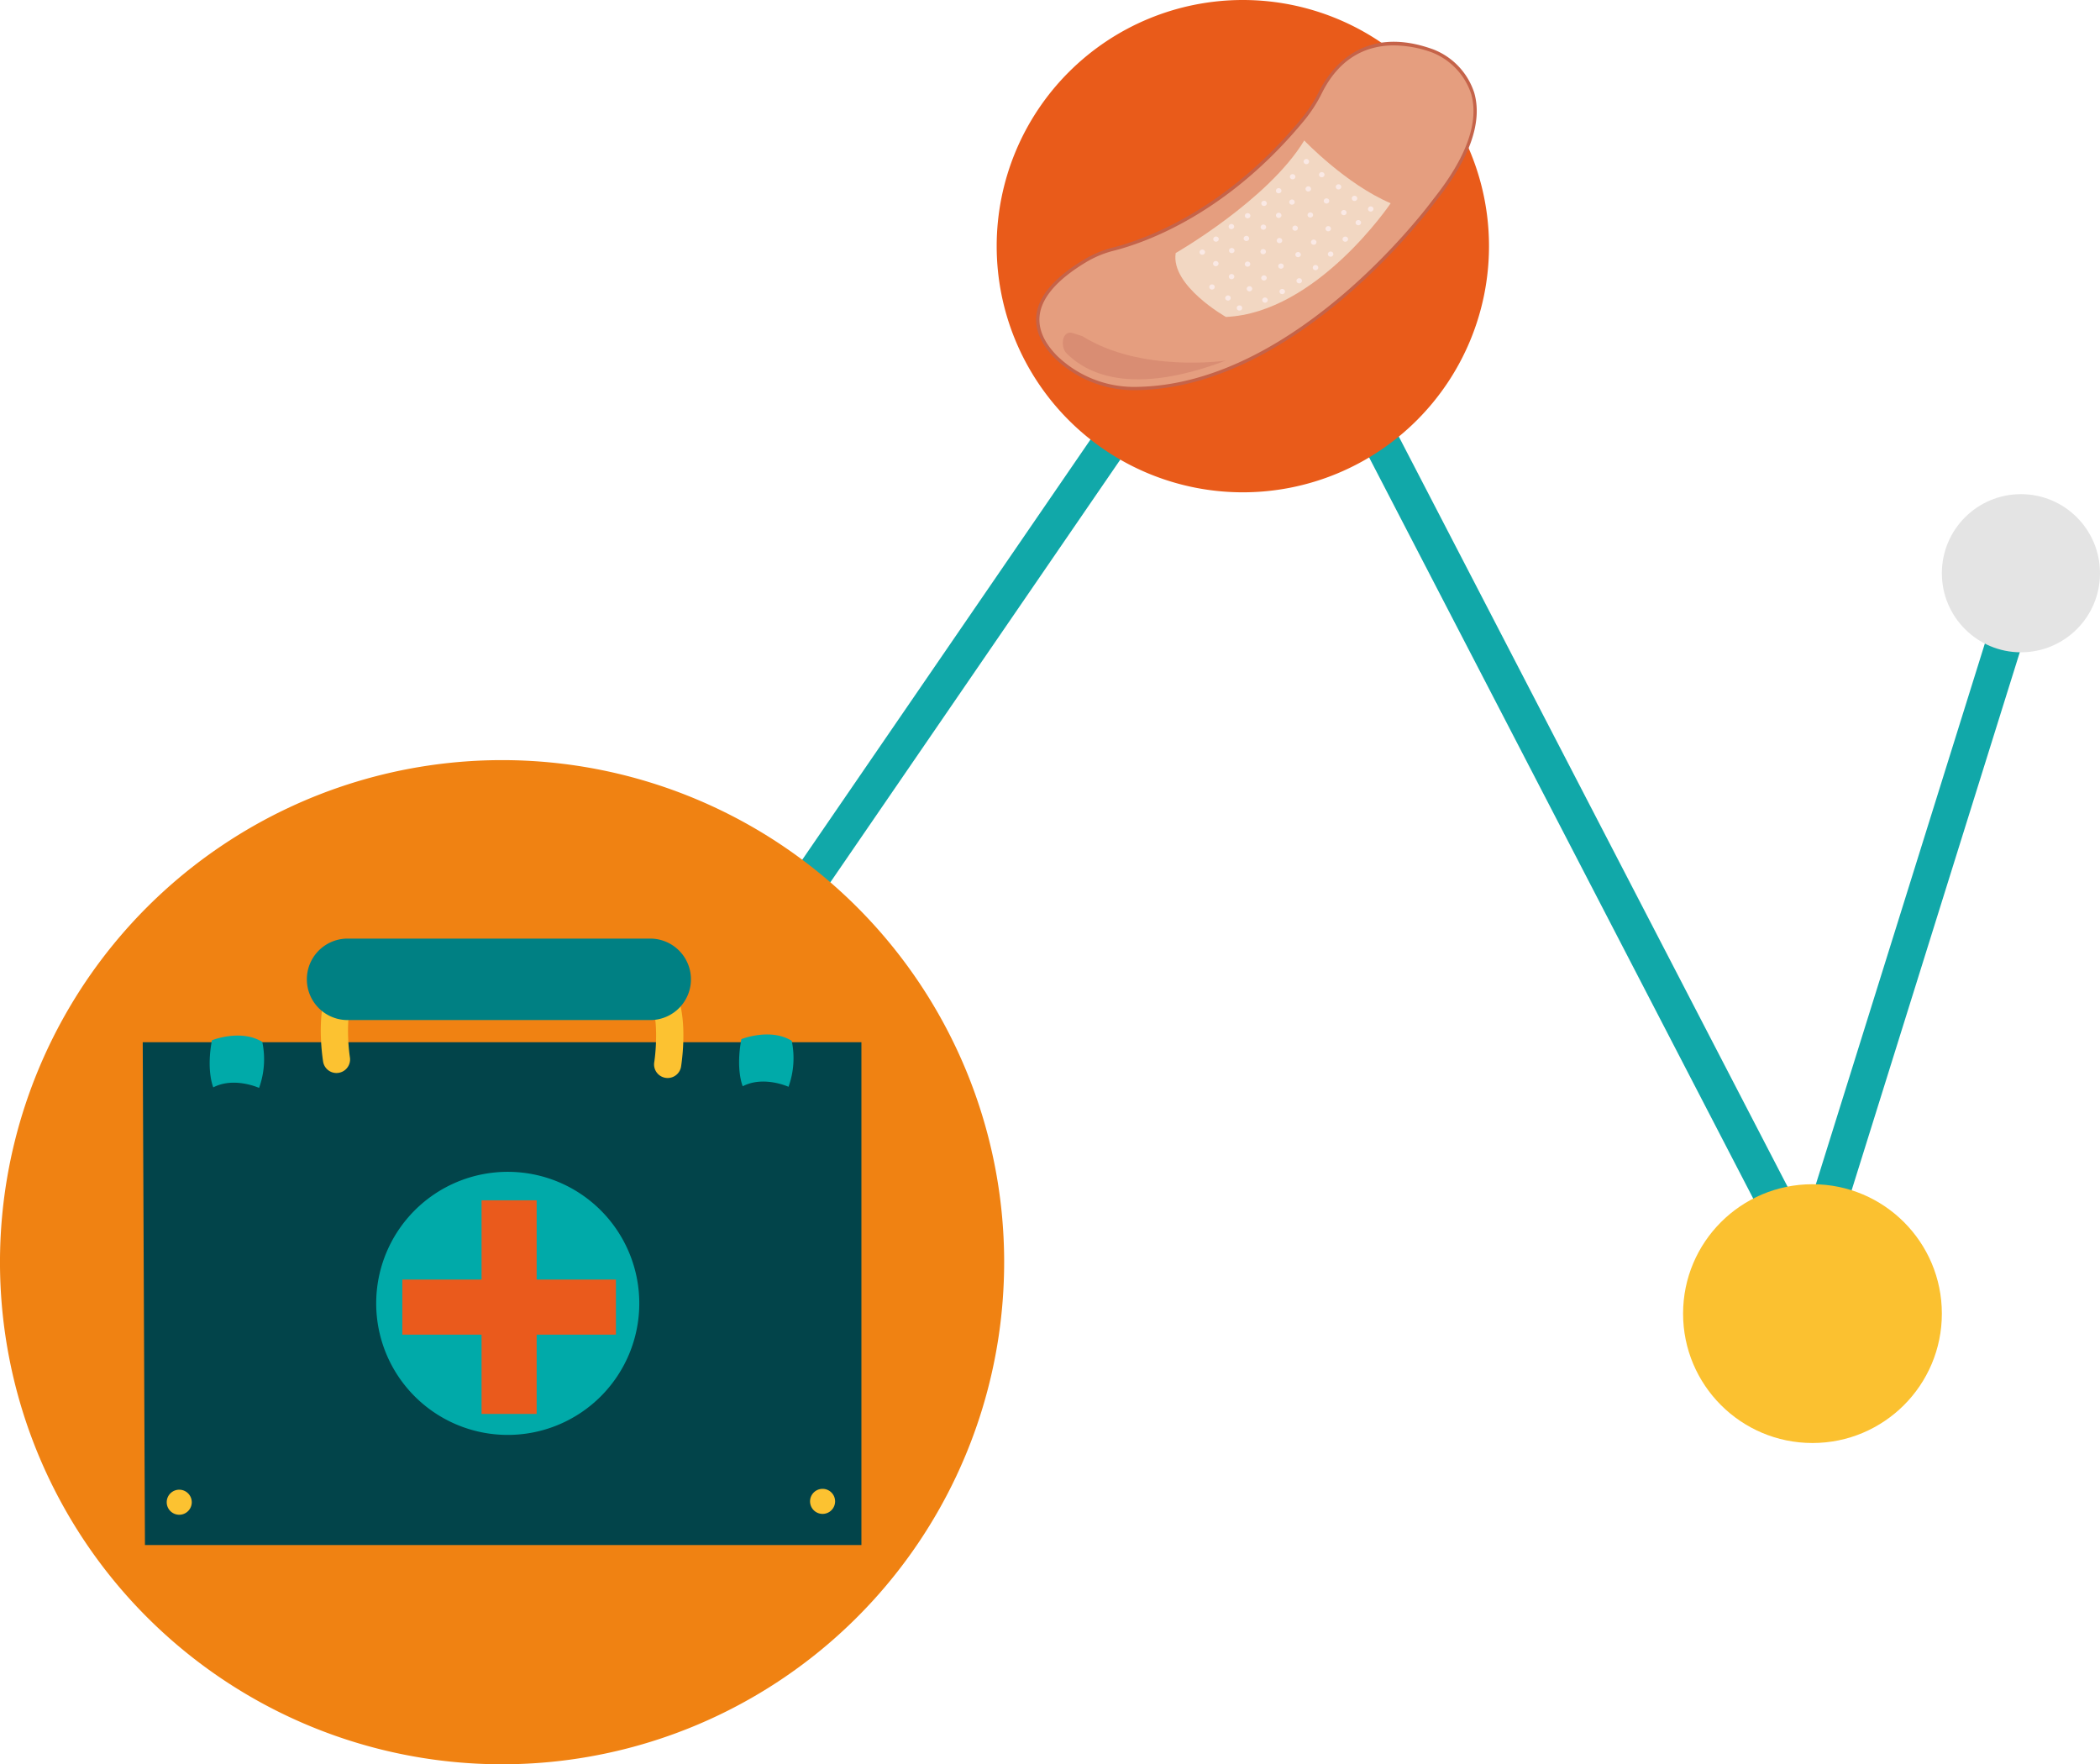 <svg xmlns="http://www.w3.org/2000/svg" xmlns:xlink="http://www.w3.org/1999/xlink" width="292.143" height="245.436" viewBox="0 0 292.143 245.436"><defs><clipPath id="clip-path"><rect id="Rectangle_96" data-name="Rectangle 96" width="68.489" height="68.49" transform="translate(0 0)" fill="none"></rect></clipPath><clipPath id="clip-path-2"><rect id="Rectangle_99" data-name="Rectangle 99" width="139.693" height="139.691" fill="none"></rect></clipPath></defs><g id="Groupe_5509" data-name="Groupe 5509" transform="translate(-1559.857 -625.255)"><line id="Ligne_6" data-name="Ligne 6" x1="71" y1="137" transform="translate(1740.5 664.5)" fill="none" stroke="#11a8a9" stroke-width="5"></line><line id="Ligne_8" data-name="Ligne 8" y1="121" x2="83" transform="translate(1642.5 670.5)" fill="none" stroke="#11a8a9" stroke-width="5"></line><g id="Groupe_158" data-name="Groupe 158" transform="translate(1698.511 625.255)"><g id="Groupe_157" data-name="Groupe 157" clip-path="url(#clip-path)"><path id="Trac&#xE9;_8965" data-name="Trac&#xE9; 8965" d="M68.489,34.245A34.244,34.244,0,1,1,34.244,0,34.245,34.245,0,0,1,68.489,34.245" fill="#e95b1a"></path><path id="Trac&#xE9;_8966" data-name="Trac&#xE9; 8966" d="M42.66,16.547a19.52,19.52,0,0,0,2.379-3.7C46.542,9.833,50.976,3.535,60.7,7.1c0,0,13.042,4.685.2,20.768,0,0-18.556,25.7-41.2,26.176A15.582,15.582,0,0,1,8.233,49.653c-3.134-3.188-4.8-8.007,4.023-13.337A14.477,14.477,0,0,1,16.2,34.663c4.108-1.039,15.66-4.977,26.459-18.116" fill="#e59e7f"></path><path id="Trac&#xE9;_8967" data-name="Trac&#xE9; 8967" d="M19.333,54.278A15.757,15.757,0,0,1,8.07,49.813c-1.94-1.975-2.795-4.005-2.539-6.035.331-2.634,2.555-5.211,6.608-7.658a14.688,14.688,0,0,1,4.007-1.679C20.514,33.336,31.83,29.364,42.483,16.4a19.328,19.328,0,0,0,2.351-3.657c1.485-2.975,6.006-9.5,15.941-5.857a9.664,9.664,0,0,1,5.671,6.05C67.6,17.027,65.8,22.1,61.078,28.013,60.9,28.262,42.2,53.8,19.7,54.274c-.124,0-.248,0-.372,0M55.27,6.314c-3.423,0-7.4,1.368-10.026,6.635a19.782,19.782,0,0,1-2.407,3.743C32.1,29.761,20.671,33.768,16.257,34.885a14.2,14.2,0,0,0-3.882,1.627C8.448,38.883,6.3,41.347,5.984,43.835c-.237,1.884.575,3.788,2.412,5.658a15.451,15.451,0,0,0,11.3,4.324c22.27-.465,40.835-25.824,41.021-26.081,4.627-5.8,6.406-10.73,5.292-14.669a9.37,9.37,0,0,0-5.388-5.75,15.87,15.87,0,0,0-5.349-1" fill="#c56349"></path><path id="Trac&#xE9;_8968" data-name="Trac&#xE9; 8968" d="M42.786,19.542S48.6,25.636,54.81,28.274c0,0-10.237,15.24-22.917,15.818,0,0-7.721-4.351-6.988-8.892,0,0,12.893-7.4,17.881-15.658" fill="#f2d7c2"></path><path id="Trac&#xE9;_8969" data-name="Trac&#xE9; 8969" d="M43.422,22.638a.394.394,0,0,1-.511.165.35.35,0,0,1-.176-.481.392.392,0,0,1,.511-.165.351.351,0,0,1,.176.481" fill="#fae9e5"></path><path id="Trac&#xE9;_8970" data-name="Trac&#xE9; 8970" d="M41.515,24.746a.4.4,0,0,1-.511.166.351.351,0,0,1-.176-.482.392.392,0,0,1,.511-.165.351.351,0,0,1,.176.481" fill="#fae9e5"></path><path id="Trac&#xE9;_8971" data-name="Trac&#xE9; 8971" d="M47.9,26.154a.394.394,0,0,1-.511.165.35.35,0,0,1-.176-.481.392.392,0,0,1,.511-.165.351.351,0,0,1,.176.481" fill="#fae9e5"></path><path id="Trac&#xE9;_8972" data-name="Trac&#xE9; 8972" d="M45.569,24.462a.4.4,0,0,1-.511.166.351.351,0,0,1-.176-.482.392.392,0,0,1,.511-.165.351.351,0,0,1,.176.481" fill="#fae9e5"></path><path id="Trac&#xE9;_8973" data-name="Trac&#xE9; 8973" d="M33,31.679a.4.4,0,0,1-.511.166.351.351,0,0,1-.176-.482.392.392,0,0,1,.511-.165.351.351,0,0,1,.176.481" fill="#fae9e5"></path><path id="Trac&#xE9;_8974" data-name="Trac&#xE9; 8974" d="M35.256,30.168a.394.394,0,0,1-.511.165.35.35,0,0,1-.176-.481.392.392,0,0,1,.511-.165.351.351,0,0,1,.176.481" fill="#fae9e5"></path><path id="Trac&#xE9;_8975" data-name="Trac&#xE9; 8975" d="M37.54,28.451a.394.394,0,0,1-.511.165.35.35,0,0,1-.176-.481.392.392,0,0,1,.511-.165.351.351,0,0,1,.176.481" fill="#fae9e5"></path><path id="Trac&#xE9;_8976" data-name="Trac&#xE9; 8976" d="M39.575,26.693a.4.4,0,0,1-.511.166.351.351,0,0,1-.176-.482.392.392,0,0,1,.511-.165.351.351,0,0,1,.176.481" fill="#fae9e5"></path><path id="Trac&#xE9;_8977" data-name="Trac&#xE9; 8977" d="M50.655,31.133a.394.394,0,0,1-.511.165.35.35,0,0,1-.176-.481.392.392,0,0,1,.511-.165.351.351,0,0,1,.176.481" fill="#fae9e5"></path><path id="Trac&#xE9;_8978" data-name="Trac&#xE9; 8978" d="M48.636,29.731a.394.394,0,0,1-.511.165.35.35,0,0,1-.176-.481.392.392,0,0,1,.511-.165.351.351,0,0,1,.176.481" fill="#fae9e5"></path><path id="Trac&#xE9;_8979" data-name="Trac&#xE9; 8979" d="M46.227,28.113a.392.392,0,0,1-.511.165.348.348,0,0,1-.176-.48.392.392,0,0,1,.511-.166.351.351,0,0,1,.176.481" fill="#fae9e5"></path><path id="Trac&#xE9;_8980" data-name="Trac&#xE9; 8980" d="M43.692,26.439a.4.4,0,0,1-.511.166.351.351,0,0,1-.176-.482.392.392,0,0,1,.511-.165.351.351,0,0,1,.176.481" fill="#fae9e5"></path><path id="Trac&#xE9;_8981" data-name="Trac&#xE9; 8981" d="M52.378,29.231a.394.394,0,0,1-.511.165.35.35,0,0,1-.176-.481.392.392,0,0,1,.511-.165.351.351,0,0,1,.176.481" fill="#fae9e5"></path><path id="Trac&#xE9;_8982" data-name="Trac&#xE9; 8982" d="M50.125,27.758a.394.394,0,0,1-.511.165.35.35,0,0,1-.176-.481.392.392,0,0,1,.511-.165.351.351,0,0,1,.176.481" fill="#fae9e5"></path><path id="Trac&#xE9;_8983" data-name="Trac&#xE9; 8983" d="M37.67,41.907a.394.394,0,0,1-.511.165.35.35,0,0,1-.176-.481.392.392,0,0,1,.511-.165.351.351,0,0,1,.176.481" fill="#fae9e5"></path><path id="Trac&#xE9;_8984" data-name="Trac&#xE9; 8984" d="M40.068,40.716a.394.394,0,0,1-.511.165.35.35,0,0,1-.176-.481.392.392,0,0,1,.511-.165.351.351,0,0,1,.176.481" fill="#fae9e5"></path><path id="Trac&#xE9;_8985" data-name="Trac&#xE9; 8985" d="M42.432,39.219a.394.394,0,0,1-.511.165.35.35,0,0,1-.176-.481.392.392,0,0,1,.511-.165.351.351,0,0,1,.176.481" fill="#fae9e5"></path><path id="Trac&#xE9;_8986" data-name="Trac&#xE9; 8986" d="M44.7,37.386a.394.394,0,0,1-.511.165.35.35,0,0,1-.176-.481.392.392,0,0,1,.511-.165.351.351,0,0,1,.176.481" fill="#fae9e5"></path><path id="Trac&#xE9;_8987" data-name="Trac&#xE9; 8987" d="M46.8,35.51a.4.4,0,0,1-.511.166.351.351,0,0,1-.176-.482.392.392,0,0,1,.511-.165.351.351,0,0,1,.176.481" fill="#fae9e5"></path><path id="Trac&#xE9;_8988" data-name="Trac&#xE9; 8988" d="M48.843,33.43a.394.394,0,0,1-.511.165.35.35,0,0,1-.176-.481.392.392,0,0,1,.511-.165.351.351,0,0,1,.176.481" fill="#fae9e5"></path><path id="Trac&#xE9;_8989" data-name="Trac&#xE9; 8989" d="M41.424,28.272a.394.394,0,0,1-.511.165.35.35,0,0,1-.176-.481.392.392,0,0,1,.511-.165.351.351,0,0,1,.176.481" fill="#fae9e5"></path><path id="Trac&#xE9;_8990" data-name="Trac&#xE9; 8990" d="M39.894,37.178a.394.394,0,0,1-.511.165.35.35,0,0,1-.176-.481.392.392,0,0,1,.511-.165.351.351,0,0,1,.176.481" fill="#fae9e5"></path><path id="Trac&#xE9;_8991" data-name="Trac&#xE9; 8991" d="M37.418,35.166a.394.394,0,0,1-.511.165.35.35,0,0,1-.176-.481.392.392,0,0,1,.511-.165.351.351,0,0,1,.176.481" fill="#fae9e5"></path><path id="Trac&#xE9;_8992" data-name="Trac&#xE9; 8992" d="M42.273,35.578a.4.4,0,0,1-.511.166.351.351,0,0,1-.176-.482A.392.392,0,0,1,42.1,35.1a.351.351,0,0,1,.176.481" fill="#fae9e5"></path><path id="Trac&#xE9;_8993" data-name="Trac&#xE9; 8993" d="M39.689,33.626a.394.394,0,0,1-.511.165A.35.35,0,0,1,39,33.31a.392.392,0,0,1,.511-.165.351.351,0,0,1,.176.481" fill="#fae9e5"></path><path id="Trac&#xE9;_8994" data-name="Trac&#xE9; 8994" d="M35.084,33.329a.394.394,0,0,1-.511.165.35.35,0,0,1-.176-.481.392.392,0,0,1,.511-.165.351.351,0,0,1,.176.481" fill="#fae9e5"></path><path id="Trac&#xE9;_8995" data-name="Trac&#xE9; 8995" d="M37.448,31.758a.394.394,0,0,1-.511.165.35.35,0,0,1-.176-.481.392.392,0,0,1,.511-.165.351.351,0,0,1,.176.481" fill="#fae9e5"></path><path id="Trac&#xE9;_8996" data-name="Trac&#xE9; 8996" d="M44.448,33.848a.394.394,0,0,1-.511.165.35.35,0,0,1-.176-.481.392.392,0,0,1,.511-.165.351.351,0,0,1,.176.481" fill="#fae9e5"></path><path id="Trac&#xE9;_8997" data-name="Trac&#xE9; 8997" d="M41.864,31.9a.4.4,0,0,1-.511.166.351.351,0,0,1-.176-.482.392.392,0,0,1,.511-.165.351.351,0,0,1,.176.481" fill="#fae9e5"></path><path id="Trac&#xE9;_8998" data-name="Trac&#xE9; 8998" d="M46.466,31.973a.394.394,0,0,1-.511.165.35.35,0,0,1-.176-.481.392.392,0,0,1,.511-.165.351.351,0,0,1,.176.481" fill="#fae9e5"></path><path id="Trac&#xE9;_8999" data-name="Trac&#xE9; 8999" d="M43.976,30.064a.4.4,0,0,1-.511.166.351.351,0,0,1-.176-.482.392.392,0,0,1,.511-.165.351.351,0,0,1,.176.481" fill="#fae9e5"></path><path id="Trac&#xE9;_9000" data-name="Trac&#xE9; 9000" d="M39.577,30.116a.394.394,0,0,1-.511.165.35.35,0,0,1-.176-.481.392.392,0,0,1,.511-.165.351.351,0,0,1,.176.481" fill="#fae9e5"></path><path id="Trac&#xE9;_9001" data-name="Trac&#xE9; 9001" d="M32.522,41.615a.394.394,0,0,1-.511.165.35.35,0,0,1-.176-.481.392.392,0,0,1,.511-.165.351.351,0,0,1,.176.481" fill="#fae9e5"></path><path id="Trac&#xE9;_9002" data-name="Trac&#xE9; 9002" d="M34.121,43.005a.394.394,0,0,1-.511.165.35.35,0,0,1-.176-.481.392.392,0,0,1,.511-.165.351.351,0,0,1,.176.481" fill="#fae9e5"></path><path id="Trac&#xE9;_9003" data-name="Trac&#xE9; 9003" d="M35.51,40.331A.394.394,0,0,1,35,40.5a.35.35,0,0,1-.176-.481.392.392,0,0,1,.511-.165.351.351,0,0,1,.176.481" fill="#fae9e5"></path><path id="Trac&#xE9;_9004" data-name="Trac&#xE9; 9004" d="M33.022,38.641a.394.394,0,0,1-.511.165.35.35,0,0,1-.176-.481.392.392,0,0,1,.511-.165.351.351,0,0,1,.176.481" fill="#fae9e5"></path><path id="Trac&#xE9;_9005" data-name="Trac&#xE9; 9005" d="M30.828,36.832a.4.4,0,0,1-.511.166.351.351,0,0,1-.176-.482.392.392,0,0,1,.511-.165.351.351,0,0,1,.176.481" fill="#fae9e5"></path><path id="Trac&#xE9;_9006" data-name="Trac&#xE9; 9006" d="M33.049,35.014a.394.394,0,0,1-.511.165.35.35,0,0,1-.176-.481.392.392,0,0,1,.511-.165.351.351,0,0,1,.176.481" fill="#fae9e5"></path><path id="Trac&#xE9;_9007" data-name="Trac&#xE9; 9007" d="M30.857,33.423a.394.394,0,0,1-.511.165.35.35,0,0,1-.176-.481.392.392,0,0,1,.511-.165.351.351,0,0,1,.176.481" fill="#fae9e5"></path><path id="Trac&#xE9;_9008" data-name="Trac&#xE9; 9008" d="M35.243,36.9a.394.394,0,0,1-.511.165.35.35,0,0,1-.176-.481.392.392,0,0,1,.511-.165.351.351,0,0,1,.176.481" fill="#fae9e5"></path><path id="Trac&#xE9;_9009" data-name="Trac&#xE9; 9009" d="M37.532,38.822a.4.4,0,0,1-.511.166.351.351,0,0,1-.176-.482.392.392,0,0,1,.511-.165.351.351,0,0,1,.176.481" fill="#fae9e5"></path><path id="Trac&#xE9;_9010" data-name="Trac&#xE9; 9010" d="M28.947,35.239a.4.4,0,0,1-.511.166.351.351,0,0,1-.176-.482.392.392,0,0,1,.511-.165.351.351,0,0,1,.176.481" fill="#fae9e5"></path><path id="Trac&#xE9;_9011" data-name="Trac&#xE9; 9011" d="M30.3,40.083a.4.4,0,0,1-.511.166.351.351,0,0,1-.176-.482.392.392,0,0,1,.511-.165.351.351,0,0,1,.176.481" fill="#fae9e5"></path><path id="Trac&#xE9;_9012" data-name="Trac&#xE9; 9012" d="M10.453,46.3c-1.429-.26-1.576,2.011-.751,2.836,1.974,1.971,7.74,6.5,22.141,1.033,0,0-11.756,1.727-19.909-3.4,0,0-1.462-.468-1.481-.472" fill="#d98d73"></path></g></g><g id="Groupe_160" data-name="Groupe 160" transform="translate(1559.857 731)"><g id="Groupe_159" data-name="Groupe 159" transform="translate(0 0)" clip-path="url(#clip-path-2)"><path id="Trac&#xE9;_9013" data-name="Trac&#xE9; 9013" d="M139.693,69.846A69.847,69.847,0,1,1,69.848,0a69.846,69.846,0,0,1,69.846,69.846" transform="translate(0 0)" fill="#f08212"></path><path id="Trac&#xE9;_9014" data-name="Trac&#xE9; 9014" d="M9.609,18.99H109.59V88.947H9.919Z" transform="translate(10.246 20.25)" fill="#02444a"></path><path id="Trac&#xE9;_9015" data-name="Trac&#xE9; 9015" d="M61.929,46.018a18.3,18.3,0,1,1-18.3-18.3,18.3,18.3,0,0,1,18.3,18.3" transform="translate(27.006 29.556)" fill="#00aaa9"></path><rect id="Rectangle_97" data-name="Rectangle 97" width="7.662" height="29.717" transform="translate(66.994 61.237)" fill="#ea5a1c"></rect><rect id="Rectangle_98" data-name="Rectangle 98" width="29.717" height="7.662" transform="translate(55.968 72.263)" fill="#ea5a1c"></rect><path id="Trac&#xE9;_9016" data-name="Trac&#xE9; 9016" d="M23.781,28.768a1.885,1.885,0,0,1-1.864-1.608c-.217-1.42-1.143-8.662,1.643-11.8a4.342,4.342,0,0,1,3.531-1.515,1.889,1.889,0,0,1-.118,3.775.605.605,0,0,0-.589.246c-1.19,1.339-1.143,6-.734,8.73a1.887,1.887,0,0,1-1.87,2.17" transform="translate(23.029 14.76)" fill="#fcc231"></path><path id="Trac&#xE9;_9017" data-name="Trac&#xE9; 9017" d="M47.6,29.1a1.887,1.887,0,0,1-1.87-2.17c.409-2.728.457-7.389-.734-8.728a.638.638,0,0,0-.591-.248,1.889,1.889,0,0,1-.118-3.775A4.4,4.4,0,0,1,47.825,15.7c2.785,3.137,1.86,10.379,1.643,11.8A1.885,1.885,0,0,1,47.6,29.1" transform="translate(45.282 15.121)" fill="#fcc231"></path><path id="Trac&#xE9;_9018" data-name="Trac&#xE9; 9018" d="M68.423,23.349h-42.1a5.667,5.667,0,0,1,0-11.334h42.1a5.667,5.667,0,0,1,0,11.334" transform="translate(22.032 12.813)" fill="#008083"></path><path id="Trac&#xE9;_9019" data-name="Trac&#xE9; 9019" d="M50.075,19.119s4.023-1.606,7.005.231a11.716,11.716,0,0,1-.446,6.4s-3.463-1.587-6.367-.076c0,0-1-2.263-.192-6.559" transform="translate(53.06 19.696)" fill="#00aaa9"></path><path id="Trac&#xE9;_9020" data-name="Trac&#xE9; 9020" d="M14.432,19.194s4.023-1.606,7.005.231a11.716,11.716,0,0,1-.446,6.4s-3.463-1.585-6.367-.076c0,0-1-2.263-.192-6.559" transform="translate(15.051 19.776)" fill="#00aaa9"></path><path id="Trac&#xE9;_9021" data-name="Trac&#xE9; 9021" d="M58.02,50.8a1.742,1.742,0,1,1-1.742-1.742A1.743,1.743,0,0,1,58.02,50.8" transform="translate(58.156 52.319)" fill="#fcc231"></path><path id="Trac&#xE9;_9022" data-name="Trac&#xE9; 9022" d="M14.708,50.86a1.742,1.742,0,1,1-1.742-1.742,1.743,1.743,0,0,1,1.742,1.742" transform="translate(11.969 52.378)" fill="#fcc231"></path></g></g><line id="Ligne_28" data-name="Ligne 28" y1="96" x2="30" transform="translate(1811.5 705.5)" fill="none" stroke="#11a8a9" stroke-width="5"></line><circle id="Ellipse_8" data-name="Ellipse 8" cx="18" cy="18" r="18" transform="translate(1794 790)" fill="#fbc130"></circle><circle id="Ellipse_9" data-name="Ellipse 9" cx="11" cy="11" r="11" transform="translate(1830 694)" fill="#e4e4e4"></circle></g></svg>